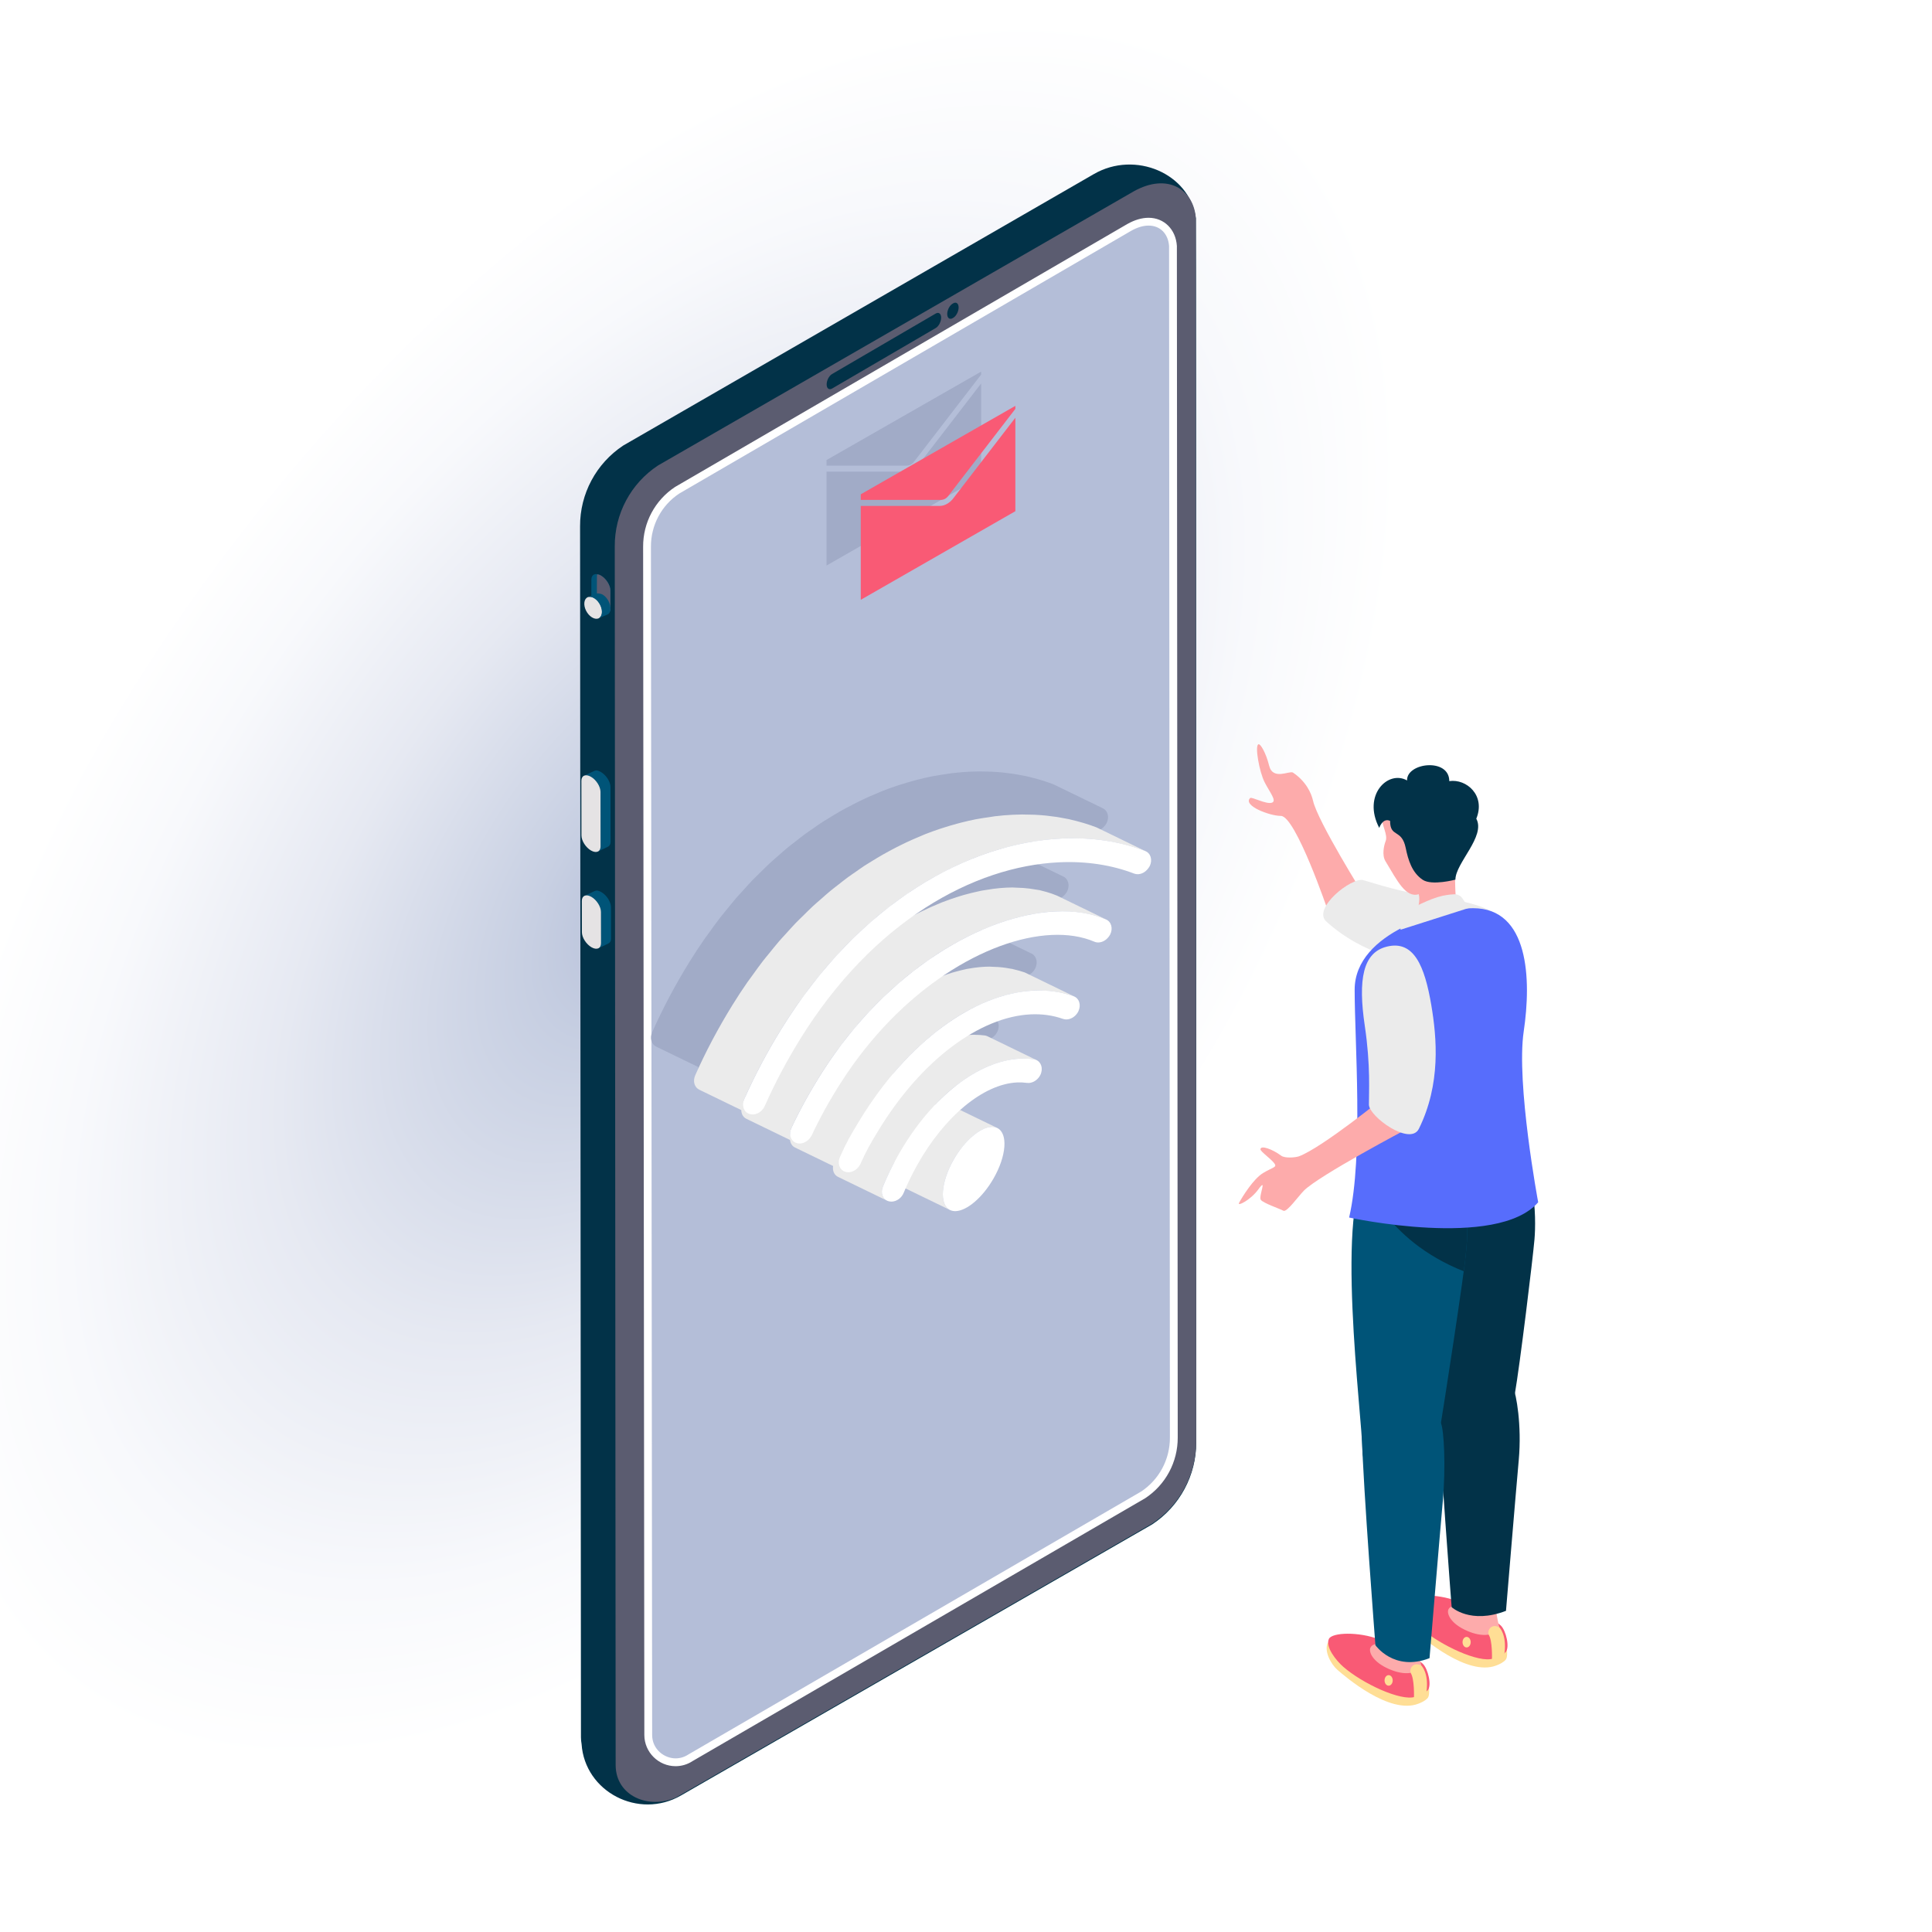 <svg xmlns="http://www.w3.org/2000/svg" width="200" height="200" viewBox="0 0 200 200" fill="none"><rect x="0" y="0" width="200" height="200" fill="#333333" stroke="none"/><g clip-path="url(#clip0)"><rect width="200" height="200" fill="white"></rect><path d="M-9.319 131.418C-14.97 177.436 15.173 197.163 58.032 175.482C100.884 153.756 140.175 98.887 145.826 52.868C151.481 6.825 121.351 -12.9 78.496 8.849C35.638 30.528 -3.673 85.445 -9.319 131.418Z" fill="url(#paint0_radial)"></path><path d="M70.497 185.866L119.282 157.798C122.133 155.916 123.843 152.723 123.83 149.306C123.83 149.306 123.839 22.81 123.794 22.596C123.149 17.932 117.5 15.563 113.248 18.013L64.513 46.124C61.711 47.979 60.033 51.12 60.049 54.48L60.14 179.852C60.141 180.092 60.167 180.318 60.205 180.537C60.532 185.486 66.111 188.396 70.497 185.866Z" fill="#023248"></path><path d="M61.214 61.884L61.219 59.997C61.218 59.451 61.66 59.263 62.207 59.578C62.754 59.893 63.198 60.59 63.199 61.137L63.194 63.023C63.195 63.57 62.752 63.758 62.205 63.443C61.659 63.128 61.215 62.429 61.214 61.884Z" fill="#005478"></path><path d="M63.187 61.131C63.186 60.585 62.742 59.886 62.196 59.571C62.065 59.497 61.937 59.47 61.824 59.45C61.802 59.519 61.791 59.577 61.791 59.666L61.786 61.552C61.787 62.099 62.231 62.797 62.778 63.111C62.908 63.187 63.031 63.231 63.145 63.251C63.167 63.182 63.182 63.106 63.182 63.017L63.187 61.131Z" fill="#5B5C70"></path><path d="M60.497 62.345C60.572 61.798 61.041 61.61 61.545 61.926C62.048 62.24 62.393 62.938 62.318 63.484C62.242 64.031 61.773 64.219 61.27 63.904C60.767 63.589 60.421 62.891 60.497 62.345Z" fill="#E5E3E4"></path><path d="M61.523 61.938C62.027 62.253 62.372 62.951 62.297 63.498C62.264 63.731 62.158 63.894 62.011 63.985L62.012 63.987L62.912 63.603C63.073 63.516 63.148 63.373 63.182 63.127C63.258 62.58 62.911 61.882 62.408 61.567C62.164 61.414 61.789 61.428 61.789 61.428L60.88 61.807C61.058 61.757 61.286 61.79 61.523 61.938Z" fill="#005478"></path><path d="M61.172 80.408C61.719 80.723 62.163 81.421 62.163 81.967L62.17 87.625C62.17 87.888 62.066 88.066 61.899 88.147L62.788 87.725L62.873 87.684C63.074 87.601 63.205 87.432 63.204 87.138L63.198 81.479C63.197 80.933 62.754 80.234 62.206 79.92C61.942 79.767 61.753 79.715 61.576 79.782L61.525 79.801L61.52 79.803C61.51 79.806 61.501 79.812 61.492 79.816L60.474 80.294C60.653 80.219 60.9 80.251 61.172 80.408Z" fill="#005478"></path><path d="M60.191 86.486L60.184 80.827C60.183 80.281 60.626 80.093 61.173 80.408C61.72 80.723 62.163 81.421 62.164 81.967L62.171 87.625C62.171 88.171 61.729 88.359 61.182 88.045C60.635 87.73 60.191 87.031 60.191 86.486Z" fill="#E5E3E4"></path><path d="M61.221 92.841C61.767 93.155 62.211 93.853 62.212 94.4L62.219 97.642C62.219 97.905 62.115 98.082 61.948 98.163L62.837 97.741L62.922 97.701C63.124 97.617 63.254 97.448 63.253 97.154L63.247 93.912C63.246 93.365 62.803 92.667 62.255 92.353C61.99 92.201 61.802 92.148 61.625 92.215L61.574 92.234L61.568 92.236C61.559 92.24 61.55 92.245 61.541 92.249L60.523 92.727C60.701 92.652 60.948 92.684 61.221 92.841Z" fill="#005478"></path><path d="M60.238 96.502L60.232 93.26C60.231 92.714 60.673 92.525 61.22 92.84C61.767 93.155 62.211 93.853 62.212 94.4L62.219 97.641C62.219 98.188 61.777 98.376 61.23 98.061C60.683 97.746 60.239 97.048 60.238 96.502Z" fill="#E5E3E4"></path><path d="M123.793 22.597L123.829 149.219C123.843 152.635 122.132 155.829 119.281 157.711L69.984 186.073C67.152 187.332 63.747 185.931 63.732 182.728L63.64 56.55C63.624 53.19 65.302 50.049 68.104 48.194L117.355 19.814C120.882 17.835 123.594 19.627 123.793 22.597Z" fill="#5B5C70"></path><path d="M71.489 181.96L118.328 154.76C120.325 153.442 121.524 151.204 121.514 148.811L121.428 25.484C121.288 23.402 119.389 22.148 116.916 23.534L70.109 50.746C68.147 52.045 66.97 54.247 66.982 56.601L67.108 179.616C67.118 181.86 69.615 183.195 71.489 181.96Z" fill="#B4BED8"></path><path d="M69.94 182.835C69.939 182.835 69.939 182.835 69.94 182.835C68.163 182.835 66.711 181.391 66.702 179.617L66.576 56.6C66.564 54.103 67.802 51.787 69.885 50.408L116.711 23.184C117.469 22.759 118.204 22.545 118.902 22.545C120.51 22.545 121.715 23.742 121.83 25.456L121.918 148.81C121.927 151.348 120.669 153.699 118.549 155.097L71.691 182.309C71.177 182.649 70.565 182.835 69.94 182.835ZM118.903 23.353C118.346 23.353 117.743 23.532 117.113 23.885L70.312 51.094C68.476 52.309 67.375 54.372 67.385 56.597L67.511 179.614C67.519 181.103 68.777 182.026 69.939 182.026C70.405 182.026 70.863 181.886 71.265 181.62L118.123 154.408C119.994 153.173 121.118 151.075 121.109 148.81L121.022 25.482C120.935 24.2 120.103 23.353 118.903 23.353Z" fill="white"></path><path d="M85.56 47.625V48.202H93.876C94.148 48.202 94.426 48.052 94.617 47.801L101.564 38.781V38.469L85.56 47.625Z" fill="#A1ABC7"></path><path d="M95.134 48.049C94.765 48.529 94.236 48.827 93.754 48.827H85.561V58.547L101.565 49.374V39.699L95.134 48.049Z" fill="#A1ABC7"></path><path d="M89.106 51.17V51.747H97.422C97.694 51.747 97.972 51.597 98.163 51.346L105.11 42.326V42.014L89.106 51.17Z" fill="#F95A75"></path><path d="M98.679 51.594C98.31 52.074 97.781 52.372 97.299 52.372H89.106V62.092L105.11 52.919V43.244L98.679 51.594Z" fill="#F95A75"></path><path d="M114.087 83.638C114.113 83.648 114.14 83.66 114.165 83.672L109.09 81.21C109.065 81.198 109.039 81.187 109.011 81.177C108.609 81.022 108.196 80.886 107.778 80.757C107.66 80.722 107.541 80.689 107.422 80.655C107.086 80.559 106.747 80.473 106.403 80.394C106.332 80.378 106.264 80.356 106.192 80.341C106.158 80.334 106.121 80.328 106.086 80.321C105.845 80.27 105.601 80.228 105.357 80.186C105.225 80.163 105.096 80.136 104.964 80.116C104.649 80.068 104.331 80.029 104.01 79.994C103.944 79.987 103.88 79.976 103.814 79.97C103.426 79.931 103.036 79.903 102.641 79.885C102.521 79.879 102.399 79.88 102.279 79.876C102.002 79.867 101.724 79.859 101.443 79.86C101.412 79.86 101.383 79.858 101.352 79.858C101.033 79.86 100.711 79.869 100.388 79.884C99.776 79.913 99.156 79.966 98.532 80.041C98.325 80.066 98.113 80.108 97.904 80.138C97.486 80.199 97.067 80.256 96.644 80.338C96.618 80.343 96.593 80.345 96.567 80.35C96.051 80.451 95.531 80.572 95.009 80.705C94.869 80.74 94.728 80.78 94.588 80.818C94.13 80.942 93.671 81.078 93.21 81.226C93.087 81.266 92.964 81.302 92.841 81.343C92.343 81.51 91.844 81.689 91.344 81.884C91.29 81.905 91.236 81.932 91.181 81.953C90.999 82.025 90.819 82.107 90.639 82.183C90.229 82.355 89.819 82.534 89.408 82.726C89.193 82.827 88.978 82.933 88.764 83.039C88.38 83.229 87.996 83.428 87.613 83.635C87.397 83.753 87.183 83.869 86.968 83.991C86.562 84.222 86.159 84.466 85.755 84.717C85.571 84.831 85.386 84.939 85.203 85.058C85.146 85.094 85.089 85.126 85.033 85.163C84.754 85.345 84.478 85.551 84.201 85.742C83.909 85.944 83.617 86.137 83.328 86.35C82.997 86.592 82.67 86.854 82.343 87.111C82.059 87.333 81.773 87.547 81.491 87.78C81.162 88.052 80.837 88.346 80.511 88.633C80.236 88.875 79.958 89.108 79.686 89.36C79.356 89.665 79.034 89.993 78.709 90.313C78.445 90.573 78.178 90.823 77.918 91.093C77.587 91.436 77.263 91.803 76.937 92.163C76.69 92.436 76.439 92.697 76.195 92.981C75.856 93.372 75.526 93.79 75.194 94.201C74.971 94.477 74.744 94.74 74.524 95.024C74.157 95.497 73.802 95.997 73.446 96.494C73.269 96.741 73.086 96.974 72.911 97.226C72.384 97.987 71.867 98.775 71.363 99.589C69.883 101.986 68.585 104.432 67.51 106.867C67.243 107.479 67.438 108.108 67.933 108.348L72.278 110.456C72.288 110.846 72.465 111.194 72.806 111.359L77.326 113.551C77.369 113.89 77.538 114.185 77.839 114.33L81.788 116.245C81.709 116.729 81.894 117.175 82.29 117.367L87.365 119.829C87.359 119.826 87.356 119.821 87.35 119.817C87.405 119.846 87.462 119.871 87.524 119.889C87.638 119.922 87.756 119.935 87.874 119.93C88.378 119.906 88.887 119.548 89.097 119.008C89.157 118.863 89.23 118.717 89.294 118.572L93.881 120.797C93.599 120.655 93.399 120.403 93.28 120.066C93.399 120.403 93.599 120.656 93.881 120.797C94.065 120.887 94.272 120.925 94.496 120.915C95.646 120.861 97.24 119.533 98.375 117.568C99.732 115.228 99.914 112.878 98.786 112.313C98.723 112.281 98.653 112.265 98.585 112.246C98.65 112.263 98.717 112.28 98.778 112.309L94.943 110.449C96.886 108.714 98.944 107.682 100.831 107.594C101.174 107.578 101.511 107.593 101.841 107.64C101.908 107.649 101.975 107.652 102.042 107.649C102.495 107.627 102.94 107.337 103.19 106.908C103.249 106.811 103.3 106.699 103.33 106.581C103.497 106.006 103.267 105.474 102.815 105.271C102.824 105.275 102.834 105.275 102.843 105.279L97.769 102.818C97.702 102.786 97.631 102.761 97.554 102.745C97.529 102.74 97.504 102.735 97.479 102.731C97.159 102.686 96.833 102.669 96.504 102.667C96.465 102.667 96.426 102.659 96.386 102.659C96.284 102.66 96.18 102.662 96.076 102.668C96.009 102.671 95.941 102.682 95.874 102.687C98.023 101.391 100.196 100.643 102.247 100.547C103.406 100.493 104.525 100.643 105.58 101.015C105.708 101.061 105.842 101.078 105.978 101.072C106.417 101.052 106.865 100.773 107.119 100.339L107.184 100.212C107.487 99.565 107.258 98.87 106.673 98.666C106.672 98.666 106.671 98.666 106.67 98.665C106.671 98.665 106.672 98.665 106.673 98.666C106.709 98.678 106.742 98.692 106.775 98.709L101.7 96.247C101.667 96.231 101.633 96.217 101.598 96.204C101.225 96.073 100.845 95.97 100.461 95.882C100.426 95.874 100.392 95.861 100.357 95.853C100.26 95.832 100.159 95.824 100.062 95.806C99.825 95.762 99.59 95.722 99.35 95.694C99.203 95.677 99.054 95.665 98.905 95.654C98.671 95.636 98.438 95.624 98.201 95.621C98.118 95.621 98.036 95.609 97.953 95.61C97.797 95.611 97.639 95.616 97.481 95.623C97.13 95.64 96.775 95.675 96.418 95.723C96.305 95.739 96.193 95.759 96.081 95.777C95.92 95.802 95.76 95.822 95.599 95.853C95.532 95.866 95.464 95.889 95.397 95.903C95.126 95.96 94.854 96.03 94.581 96.103C94.426 96.145 94.271 96.183 94.115 96.23C93.807 96.324 93.498 96.434 93.189 96.55C97.083 93.919 101.041 92.486 104.396 92.328C106.045 92.25 107.549 92.48 108.828 93.024C108.971 93.086 109.126 93.112 109.282 93.104C109.719 93.084 110.169 92.807 110.456 92.308C110.786 91.674 110.599 90.963 110.034 90.721C109.693 90.575 109.336 90.455 108.969 90.348C109.336 90.455 109.694 90.576 110.034 90.721C110.048 90.726 110.061 90.733 110.075 90.739L105 88.278C104.987 88.272 104.974 88.265 104.959 88.259C104.618 88.114 104.261 87.994 103.895 87.886C103.786 87.854 103.675 87.827 103.565 87.799C103.427 87.764 103.294 87.721 103.154 87.691C103.051 87.669 102.939 87.661 102.834 87.641C102.601 87.598 102.364 87.561 102.123 87.531C101.909 87.505 101.694 87.481 101.474 87.465C101.226 87.447 100.973 87.438 100.718 87.432C100.589 87.43 100.466 87.415 100.335 87.415C100.134 87.417 99.93 87.422 99.724 87.432C99.279 87.453 98.825 87.496 98.364 87.554C98.212 87.573 98.055 87.605 97.901 87.629C97.638 87.668 97.377 87.703 97.109 87.755C97.049 87.767 96.989 87.782 96.929 87.794C96.831 87.814 96.733 87.838 96.634 87.86C96.257 87.943 95.876 88.038 95.492 88.144C95.404 88.168 95.316 88.19 95.228 88.215C94.781 88.344 94.329 88.491 93.874 88.652C93.771 88.688 93.667 88.728 93.563 88.766C93.382 88.833 93.204 88.895 93.022 88.966C92.864 89.028 92.704 89.103 92.545 89.169C92.345 89.253 92.145 89.336 91.943 89.425C91.633 89.562 91.321 89.71 91.01 89.862C90.82 89.954 90.631 90.043 90.44 90.14C90.406 90.157 90.372 90.177 90.338 90.195C95.291 86.768 100.463 85.027 105.168 84.806C107.977 84.674 110.618 85.077 112.947 85.972C113.081 86.023 113.224 86.042 113.366 86.036C113.808 86.016 114.257 85.736 114.559 85.205C114.873 84.561 114.665 83.858 114.087 83.638Z" fill="#A1ABC7"></path><path d="M98.613 31.436L98.672 31.401C98.982 31.22 99.234 31.41 99.237 31.824C99.238 32.238 98.989 32.72 98.679 32.901L98.62 32.935C98.311 33.116 98.058 32.927 98.056 32.513C98.054 32.099 98.303 31.616 98.613 31.436Z" fill="#023248"></path><path d="M86.132 38.721L96.862 32.459C97.172 32.277 97.424 32.467 97.426 32.881C97.428 33.295 97.179 33.777 96.869 33.958L86.139 40.221C85.829 40.402 85.577 40.213 85.575 39.799C85.573 39.384 85.822 38.902 86.132 38.721Z" fill="#023248"></path><path d="M98.346 125.26L98.338 125.257L98.346 125.26Z" fill="#EBEBEB"></path><path d="M80.893 106.509C81.397 105.694 81.914 104.907 82.441 104.145C82.616 103.892 82.799 103.659 82.977 103.413C83.334 102.917 83.689 102.416 84.055 101.943C84.276 101.657 84.505 101.393 84.729 101.116C85.059 100.706 85.388 100.29 85.725 99.9C85.971 99.616 86.223 99.353 86.472 99.079C86.797 98.721 87.119 98.354 87.449 98.012C87.709 97.742 87.976 97.492 88.24 97.232C88.565 96.912 88.888 96.584 89.217 96.279C89.489 96.026 89.768 95.793 90.043 95.552C90.369 95.264 90.694 94.971 91.022 94.698C91.304 94.465 91.59 94.252 91.874 94.03C92.202 93.774 92.529 93.511 92.859 93.268C93.148 93.056 93.44 92.863 93.731 92.662C94.065 92.43 94.398 92.193 94.735 91.977C94.918 91.859 95.103 91.75 95.286 91.636C95.69 91.385 96.094 91.141 96.499 90.911C96.715 90.788 96.931 90.672 97.146 90.555C97.528 90.348 97.912 90.149 98.295 89.959C98.511 89.853 98.725 89.746 98.941 89.646C99.351 89.454 99.76 89.275 100.169 89.104C100.351 89.027 100.533 88.945 100.714 88.872C101.268 88.652 101.821 88.448 102.373 88.263C102.497 88.221 102.621 88.184 102.744 88.144C103.204 87.996 103.663 87.861 104.121 87.738C104.261 87.7 104.402 87.66 104.542 87.624C105.089 87.485 105.635 87.361 106.176 87.256C106.599 87.175 107.018 87.117 107.438 87.057C107.647 87.026 107.859 86.985 108.066 86.96C108.69 86.884 109.309 86.831 109.92 86.803C110.275 86.786 110.627 86.779 110.977 86.778C111.257 86.777 111.536 86.785 111.813 86.794C111.933 86.798 112.055 86.797 112.175 86.803C112.569 86.821 112.961 86.85 113.347 86.888C113.413 86.894 113.477 86.904 113.541 86.912C113.863 86.947 114.182 86.986 114.497 87.035C114.629 87.055 114.759 87.082 114.89 87.104C115.134 87.146 115.378 87.189 115.619 87.24C115.726 87.263 115.83 87.29 115.937 87.314C116.282 87.392 116.621 87.479 116.956 87.574C117.075 87.608 117.194 87.641 117.311 87.678C117.73 87.805 118.143 87.942 118.545 88.097C118.572 88.107 118.598 88.118 118.623 88.131L113.549 85.669C113.524 85.657 113.498 85.646 113.47 85.635C113.068 85.481 112.655 85.344 112.237 85.216C112.119 85.181 112.001 85.147 111.881 85.114C111.546 85.018 111.206 84.931 110.862 84.853C110.791 84.837 110.723 84.814 110.651 84.799C110.616 84.792 110.58 84.787 110.544 84.78C110.304 84.729 110.059 84.687 109.815 84.644C109.683 84.621 109.554 84.594 109.422 84.574C109.107 84.526 108.789 84.487 108.468 84.452C108.403 84.445 108.338 84.434 108.272 84.428C107.885 84.39 107.494 84.362 107.099 84.343C106.979 84.337 106.857 84.338 106.737 84.334C106.459 84.325 106.181 84.317 105.9 84.318C105.87 84.318 105.84 84.316 105.81 84.316C105.49 84.319 105.168 84.328 104.844 84.343C104.233 84.371 103.614 84.425 102.989 84.5C102.782 84.525 102.57 84.567 102.362 84.597C101.942 84.658 101.524 84.715 101.1 84.797C101.074 84.802 101.049 84.804 101.024 84.809C100.507 84.91 99.987 85.031 99.466 85.164C99.326 85.2 99.185 85.239 99.045 85.277C98.587 85.401 98.128 85.536 97.667 85.685C97.544 85.724 97.421 85.761 97.298 85.802C96.8 85.969 96.3 86.147 95.8 86.343C95.746 86.364 95.692 86.391 95.637 86.412C95.456 86.484 95.276 86.566 95.095 86.642C94.685 86.814 94.274 86.993 93.864 87.185C93.649 87.286 93.435 87.392 93.221 87.498C92.836 87.688 92.452 87.886 92.07 88.094C91.854 88.212 91.638 88.328 91.424 88.45C91.019 88.681 90.615 88.924 90.211 89.175C90.026 89.29 89.842 89.398 89.659 89.516C89.603 89.553 89.545 89.584 89.489 89.621C89.21 89.803 88.934 90.008 88.656 90.2C88.365 90.401 88.073 90.595 87.784 90.807C87.453 91.05 87.126 91.313 86.798 91.569C86.514 91.791 86.229 92.005 85.948 92.238C85.618 92.51 85.293 92.803 84.967 93.09C84.692 93.332 84.414 93.565 84.141 93.818C83.812 94.123 83.49 94.451 83.164 94.771C82.901 95.031 82.635 95.281 82.373 95.551C82.043 95.894 81.719 96.261 81.393 96.621C81.146 96.894 80.895 97.156 80.651 97.438C80.312 97.83 79.983 98.248 79.65 98.658C79.427 98.934 79.2 99.197 78.98 99.482C78.613 99.954 78.258 100.456 77.901 100.952C77.724 101.199 77.541 101.432 77.366 101.684C76.839 102.445 76.322 103.232 75.818 104.048C74.338 106.444 73.04 108.89 71.965 111.325C71.698 111.938 71.893 112.566 72.388 112.806L76.734 114.914C76.744 115.304 76.921 115.652 77.262 115.817L81.782 118.009C81.825 118.348 81.994 118.643 82.295 118.789L86.244 120.704C86.165 121.188 86.35 121.633 86.746 121.826L91.82 124.287C91.338 124.053 91.147 123.446 91.394 122.848C91.747 121.982 92.168 121.116 92.626 120.255C92.395 121.479 92.59 122.456 93.263 122.794C93.265 122.794 93.267 122.796 93.271 122.798L98.338 125.256C97.21 124.69 97.398 122.341 98.749 120.001C98.915 119.714 99.093 119.445 99.275 119.187C99.331 119.108 99.39 119.034 99.447 118.958C99.58 118.782 99.715 118.613 99.853 118.454C99.917 118.38 99.98 118.307 100.045 118.238C100.195 118.074 100.348 117.924 100.501 117.783C100.548 117.74 100.595 117.692 100.641 117.65C100.84 117.478 101.039 117.325 101.235 117.195C101.38 117.1 101.522 117.015 101.663 116.943C101.696 116.926 101.728 116.914 101.761 116.898C101.867 116.848 101.97 116.809 102.072 116.774C102.136 116.753 102.199 116.733 102.261 116.718C102.386 116.686 102.511 116.659 102.628 116.653C102.704 116.65 102.774 116.66 102.846 116.667C102.884 116.671 102.925 116.671 102.962 116.678C103.057 116.698 103.15 116.726 103.235 116.767L98.161 114.306C98.08 114.267 97.995 114.238 97.906 114.219C97.9 114.218 97.893 114.219 97.887 114.217C97.85 114.21 97.809 114.21 97.77 114.205C97.718 114.199 97.668 114.189 97.614 114.189C97.594 114.189 97.574 114.19 97.553 114.191C97.469 114.195 97.381 114.206 97.292 114.223C97.258 114.23 97.221 114.247 97.185 114.256C97.123 114.271 97.06 114.291 96.996 114.312C96.954 114.327 96.914 114.333 96.871 114.35C96.844 114.36 96.817 114.375 96.791 114.387C96.897 114.275 97.003 114.163 97.11 114.054C97.198 113.966 97.283 113.874 97.371 113.788C97.656 113.512 97.943 113.245 98.233 112.992C98.262 112.967 98.291 112.945 98.32 112.92C98.582 112.696 98.846 112.481 99.112 112.277C99.212 112.201 99.312 112.132 99.412 112.058C99.61 111.913 99.808 111.771 100.008 111.637C100.104 111.573 100.201 111.513 100.298 111.452C100.602 111.257 100.908 111.078 101.213 110.912C101.279 110.877 101.344 110.838 101.409 110.804C101.767 110.618 102.125 110.456 102.483 110.311C102.6 110.264 102.715 110.223 102.831 110.18C102.996 110.119 103.161 110.061 103.325 110.01C103.451 109.971 103.578 109.936 103.704 109.902C103.866 109.858 104.028 109.818 104.19 109.783C104.345 109.749 104.5 109.718 104.655 109.693C104.729 109.681 104.804 109.668 104.878 109.658C105.123 109.624 105.367 109.599 105.609 109.587C105.752 109.581 105.895 109.586 106.037 109.586C106.366 109.589 106.692 109.605 107.012 109.65C107.116 109.665 107.213 109.695 107.301 109.738L102.227 107.276C102.16 107.244 102.088 107.219 102.012 107.203C101.988 107.198 101.962 107.193 101.937 107.19C101.617 107.144 101.291 107.128 100.963 107.125C100.923 107.125 100.884 107.117 100.845 107.117C100.742 107.118 100.638 107.121 100.535 107.126C100.293 107.137 100.048 107.163 99.803 107.196C99.729 107.207 99.656 107.22 99.582 107.232C99.488 107.247 99.394 107.259 99.3 107.276C99.238 107.289 99.177 107.309 99.114 107.322C98.954 107.356 98.792 107.397 98.629 107.441C98.503 107.475 98.377 107.509 98.251 107.549C98.086 107.6 97.921 107.659 97.756 107.719C97.672 107.75 97.589 107.772 97.506 107.805C97.473 107.818 97.441 107.837 97.409 107.85C97.05 107.995 96.692 108.157 96.335 108.342C96.27 108.376 96.205 108.415 96.14 108.45C95.834 108.616 95.528 108.796 95.223 108.989C95.171 109.023 95.117 109.049 95.064 109.083C95.02 109.112 94.977 109.146 94.933 109.176C94.733 109.309 94.535 109.451 94.337 109.597C94.236 109.67 94.137 109.739 94.037 109.815C93.771 110.019 93.507 110.234 93.245 110.459C93.216 110.484 93.187 110.506 93.158 110.53C92.898 110.756 92.64 110.993 92.385 111.239C92.48 111.126 92.575 111.014 92.671 110.903C92.895 110.643 93.122 110.386 93.35 110.137C93.512 109.961 93.674 109.787 93.838 109.616C94.069 109.375 94.302 109.14 94.537 108.91C94.701 108.749 94.864 108.588 95.03 108.433C95.272 108.205 95.518 107.987 95.763 107.771C95.924 107.631 96.083 107.487 96.245 107.351C96.512 107.128 96.781 106.916 97.05 106.707C97.193 106.595 97.336 106.479 97.479 106.371C97.835 106.106 98.194 105.857 98.554 105.617C98.613 105.579 98.671 105.533 98.73 105.495C98.763 105.474 98.795 105.456 98.827 105.435C99.152 105.225 99.479 105.027 99.806 104.839C99.918 104.774 100.031 104.713 100.143 104.651C100.399 104.51 100.655 104.375 100.912 104.247C101.03 104.189 101.147 104.13 101.264 104.075C101.555 103.938 101.845 103.81 102.135 103.69C102.207 103.661 102.279 103.627 102.351 103.599C102.464 103.553 102.576 103.519 102.689 103.477C103.01 103.358 103.329 103.244 103.648 103.147C103.804 103.1 103.96 103.062 104.116 103.02C104.388 102.946 104.66 102.876 104.93 102.82C105.159 102.771 105.387 102.729 105.614 102.694C105.727 102.676 105.839 102.655 105.951 102.64C106.308 102.592 106.663 102.557 107.015 102.54C107.256 102.529 107.495 102.535 107.733 102.538C107.969 102.542 108.204 102.553 108.437 102.571C108.587 102.582 108.735 102.594 108.883 102.611C109.122 102.639 109.358 102.679 109.594 102.723C109.727 102.748 109.861 102.769 109.993 102.799C110.377 102.886 110.758 102.99 111.13 103.121C111.166 103.134 111.2 103.147 111.232 103.164L106.158 100.702C106.125 100.686 106.091 100.672 106.056 100.659C105.684 100.528 105.303 100.425 104.919 100.338C104.884 100.33 104.85 100.316 104.814 100.308C104.717 100.287 104.616 100.28 104.518 100.261C104.283 100.218 104.047 100.177 103.807 100.15C103.659 100.133 103.511 100.121 103.362 100.109C103.129 100.092 102.895 100.08 102.659 100.077C102.575 100.076 102.495 100.065 102.411 100.066C102.254 100.067 102.097 100.071 101.94 100.079C101.587 100.096 101.232 100.131 100.876 100.179C100.764 100.194 100.651 100.215 100.539 100.232C100.379 100.258 100.218 100.278 100.058 100.309C99.99 100.322 99.922 100.345 99.855 100.359C99.584 100.416 99.312 100.486 99.039 100.56C98.884 100.602 98.73 100.639 98.573 100.687C98.253 100.785 97.931 100.899 97.61 101.019C97.517 101.053 97.425 101.078 97.331 101.115C97.313 101.122 97.295 101.131 97.277 101.138C97.204 101.167 97.13 101.201 97.058 101.231C96.769 101.35 96.479 101.478 96.19 101.615C96.072 101.67 95.954 101.729 95.836 101.788C95.581 101.915 95.326 102.049 95.07 102.19C94.957 102.252 94.844 102.313 94.731 102.378C94.402 102.567 94.075 102.766 93.749 102.976C93.718 102.995 93.687 103.013 93.656 103.033C93.651 103.037 93.645 103.04 93.639 103.044C93.585 103.08 93.529 103.123 93.474 103.16C93.115 103.399 92.759 103.647 92.404 103.911C92.261 104.017 92.12 104.133 91.978 104.243C91.707 104.454 91.438 104.665 91.169 104.89C91.008 105.025 90.849 105.169 90.69 105.309C90.444 105.524 90.199 105.744 89.955 105.972C89.79 106.127 89.626 106.288 89.462 106.449C89.227 106.679 88.994 106.914 88.763 107.156C88.6 107.327 88.438 107.499 88.276 107.675C88.046 107.925 87.82 108.182 87.595 108.444C87.439 108.624 87.284 108.804 87.13 108.989C86.9 109.267 86.675 109.553 86.451 109.842C86.308 110.026 86.164 110.205 86.024 110.394C85.782 110.718 85.545 111.054 85.309 111.391C85.194 111.556 85.076 111.715 84.962 111.883C84.617 112.395 84.278 112.918 83.949 113.457C83.013 114.984 82.518 115.859 81.878 117.307C81.846 117.378 81.841 117.449 81.822 117.521C81.785 117.282 81.806 117.02 81.927 116.761C82.84 114.814 83.933 112.85 85.161 110.923C85.582 110.264 86.016 109.624 86.462 109.003C86.633 108.764 86.814 108.541 86.989 108.308C87.268 107.935 87.543 107.555 87.83 107.197C88.021 106.959 88.22 106.736 88.415 106.504C88.694 106.169 88.971 105.828 89.257 105.507C89.461 105.276 89.673 105.063 89.881 104.839C90.164 104.535 90.444 104.223 90.732 103.932C90.957 103.704 91.189 103.494 91.417 103.273C91.694 103.005 91.968 102.73 92.248 102.474C92.484 102.258 92.726 102.06 92.965 101.853C93.242 101.612 93.518 101.363 93.798 101.133C94.04 100.935 94.285 100.755 94.528 100.566C94.81 100.346 95.089 100.118 95.372 99.91C95.619 99.729 95.868 99.567 96.115 99.394C96.398 99.197 96.679 98.992 96.962 98.806C97.463 98.48 97.964 98.171 98.466 97.879C98.619 97.79 98.772 97.711 98.924 97.626C99.275 97.43 99.624 97.237 99.973 97.058C100.163 96.961 100.354 96.873 100.544 96.78C100.856 96.628 101.167 96.48 101.479 96.343C101.679 96.254 101.879 96.171 102.078 96.088C102.418 95.946 102.759 95.81 103.097 95.685C103.201 95.647 103.305 95.607 103.408 95.57C103.863 95.409 104.314 95.264 104.762 95.133C104.85 95.108 104.938 95.086 105.026 95.061C105.41 94.956 105.79 94.861 106.167 94.778C106.266 94.756 106.365 94.732 106.463 94.712C106.791 94.645 107.113 94.595 107.434 94.546C107.588 94.522 107.745 94.491 107.897 94.471C108.358 94.412 108.812 94.37 109.257 94.349C109.596 94.333 109.924 94.343 110.253 94.349C110.507 94.354 110.758 94.364 111.006 94.381C111.226 94.398 111.443 94.421 111.657 94.448C111.897 94.478 112.134 94.514 112.367 94.558C112.615 94.604 112.859 94.654 113.097 94.715C113.207 94.744 113.318 94.771 113.427 94.803C113.793 94.91 114.151 95.03 114.491 95.176C114.505 95.181 114.518 95.188 114.532 95.194L109.458 92.733C109.444 92.726 109.43 92.72 109.416 92.714C109.076 92.569 108.718 92.449 108.352 92.341C108.244 92.309 108.133 92.283 108.023 92.255C107.885 92.219 107.753 92.176 107.612 92.147C107.509 92.124 107.398 92.117 107.292 92.097C107.059 92.053 106.822 92.017 106.582 91.987C106.367 91.96 106.152 91.938 105.932 91.922C105.684 91.903 105.431 91.893 105.176 91.888C105.046 91.886 104.923 91.871 104.792 91.871C104.59 91.873 104.387 91.879 104.182 91.888C103.737 91.909 103.282 91.952 102.821 92.011C102.669 92.03 102.513 92.061 102.359 92.084C102.096 92.125 101.835 92.159 101.567 92.21C101.507 92.222 101.446 92.239 101.386 92.251C101.289 92.271 101.19 92.294 101.091 92.316C100.714 92.4 100.333 92.493 99.949 92.6C99.861 92.624 99.774 92.646 99.685 92.672C99.237 92.802 98.786 92.948 98.332 93.109C98.228 93.145 98.124 93.186 98.02 93.224C97.84 93.29 97.661 93.353 97.48 93.424C97.321 93.486 97.161 93.56 97.002 93.627C96.801 93.71 96.601 93.793 96.401 93.882C96.09 94.02 95.779 94.168 95.467 94.319C95.277 94.411 95.087 94.5 94.897 94.598C94.547 94.777 94.197 94.97 93.847 95.167C93.695 95.252 93.542 95.331 93.389 95.42C92.894 95.707 92.399 96.01 91.905 96.332C91.899 96.336 91.892 96.342 91.886 96.346C91.596 96.536 91.307 96.746 91.017 96.948C90.777 97.116 90.535 97.274 90.295 97.45C90.009 97.66 89.726 97.89 89.441 98.112C89.201 98.3 88.959 98.477 88.719 98.673C88.435 98.906 88.156 99.159 87.873 99.404C87.639 99.608 87.402 99.801 87.17 100.013C86.891 100.268 86.617 100.543 86.341 100.81C86.112 101.031 85.879 101.243 85.652 101.472C85.371 101.757 85.097 102.062 84.821 102.36C84.606 102.59 84.389 102.809 84.178 103.047C83.882 103.38 83.595 103.735 83.305 104.082C83.122 104.302 82.933 104.512 82.752 104.737C82.44 105.128 82.139 105.539 81.835 105.947C81.686 106.148 81.531 106.338 81.383 106.544C80.939 107.165 80.504 107.805 80.082 108.465C78.907 110.309 77.859 112.188 76.97 114.054C76.99 113.965 77 113.876 77.038 113.787C78.116 111.351 79.413 108.905 80.893 106.509Z" fill="#EBEBEB"></path><path d="M102.628 116.655C102.852 116.644 103.059 116.682 103.243 116.773C104.37 117.338 104.189 119.688 102.832 122.028C101.696 123.992 100.103 125.32 98.953 125.375C98.729 125.385 98.522 125.347 98.338 125.257C97.21 124.691 97.398 122.342 98.749 120.002C99.884 118.038 101.478 116.709 102.628 116.655Z" fill="white"></path><path d="M105.609 109.589C106.083 109.566 106.552 109.587 107.012 109.653C107.634 109.739 107.985 110.363 107.788 111.041C107.758 111.16 107.707 111.27 107.648 111.368C107.398 111.798 106.952 112.088 106.5 112.109C106.433 112.112 106.366 112.109 106.298 112.1C105.968 112.053 105.631 112.038 105.288 112.054C101.806 112.218 97.737 115.568 94.895 120.7C94.388 121.618 93.936 122.548 93.554 123.467C93.344 124.007 92.835 124.366 92.331 124.389C92.213 124.395 92.095 124.382 91.981 124.349C91.383 124.181 91.121 123.509 91.394 122.849C91.814 121.819 92.317 120.785 92.882 119.762C92.967 119.605 93.058 119.448 93.149 119.291C96.504 113.495 101.314 109.79 105.609 109.589Z" fill="white"></path><path d="M107.013 102.545C108.439 102.478 109.822 102.664 111.129 103.125C111.714 103.331 111.942 104.026 111.64 104.673L111.575 104.799C111.32 105.233 110.873 105.511 110.434 105.532C110.299 105.538 110.165 105.52 110.036 105.474C108.981 105.103 107.862 104.952 106.704 105.006C101.443 105.254 95.381 109.733 90.967 116.972C90.136 118.327 89.68 119.119 89.084 120.463C88.845 120.988 88.354 121.327 87.868 121.35C87.742 121.356 87.616 121.34 87.496 121.301C86.904 121.111 86.663 120.424 86.951 119.77C87.591 118.322 88.085 117.448 89.022 115.921C93.961 107.824 100.878 102.832 107.013 102.545Z" fill="white"></path><path d="M109.255 94.354C111.2 94.262 112.979 94.535 114.49 95.18C115.056 95.422 115.243 96.133 114.912 96.766C114.625 97.266 114.176 97.542 113.739 97.563C113.583 97.57 113.428 97.545 113.284 97.483C112.005 96.938 110.502 96.708 108.853 96.787C102.232 97.098 93.266 102.356 87.073 112.036C85.91 113.843 84.89 115.695 84.035 117.516C83.783 118.026 83.301 118.354 82.826 118.376C82.692 118.382 82.558 118.364 82.431 118.318C81.845 118.106 81.624 117.411 81.926 116.765C82.839 114.817 83.932 112.853 85.16 110.927C91.899 100.397 101.802 94.703 109.255 94.354Z" fill="white"></path><path d="M109.919 86.803C113.03 86.656 115.961 87.104 118.545 88.096C119.124 88.316 119.332 89.019 119.016 89.666C118.714 90.196 118.264 90.475 117.822 90.497C117.679 90.503 117.537 90.483 117.403 90.433C115.074 89.537 112.433 89.134 109.623 89.266C100.828 89.68 90.396 95.342 82.826 107.575C81.425 109.851 80.192 112.171 79.174 114.48C78.946 115.004 78.452 115.344 77.963 115.367C77.835 115.373 77.708 115.357 77.586 115.318C77.001 115.127 76.753 114.448 77.041 113.787C78.116 111.352 79.413 108.906 80.893 106.51C89.037 93.341 100.334 87.253 109.919 86.803Z" fill="white"></path><path d="M133.844 79.975C133.51 79.75 131.765 80.816 131.381 79.263C131.051 77.933 130.484 76.982 130.279 77.044C129.869 77.171 130.368 79.907 130.911 80.973C131.455 82.039 132.192 82.896 131.681 83.089C131.103 83.309 129.572 82.452 129.411 82.615C128.637 83.389 131.404 84.462 132.595 84.462C134.127 84.462 137.474 94.305 137.474 94.305L141.24 92.761C141.24 92.761 136.417 85.053 135.931 82.912C135.744 82.09 135.205 80.893 133.844 79.975Z" fill="#FDABAB"></path><path d="M149.064 92.927C144.943 92.39 142.302 91.435 141.121 91.109C139.939 90.784 135.796 94.033 137.307 95.402C141.143 98.872 145.85 99.766 149.269 100.14C153.323 100.584 156.243 100.266 156.349 97.377C156.442 94.814 153.902 93.559 149.064 92.927Z" fill="#EBEBEB"></path><path d="M145.516 166.132C145.128 166.968 145.84 168.311 146.536 168.914C147.302 169.577 151.9 173.557 154.885 172.414C155.245 172.276 155.608 172.107 155.866 171.82C156.313 171.325 155.681 168.623 155.183 168.138C154.533 167.501 145.83 165.445 145.516 166.132Z" fill="#FFDE95"></path><path d="M150.844 165.75C148.732 164.931 145.954 165.02 145.637 165.705C145.252 166.543 146.42 167.965 147.113 168.574C149.101 170.319 153.111 172.181 154.559 171.695C154.925 171.574 155.608 171.31 155.866 171.024C156.313 170.529 155.902 168.798 155.369 168.282C154.866 167.796 151.957 166.182 150.844 165.75Z" fill="#F95A75"></path><path d="M151.825 169.45C151.591 169.45 151.402 169.694 151.402 169.996C151.402 170.298 151.591 170.543 151.825 170.543C152.057 170.543 152.246 170.297 152.246 169.996C152.246 169.695 152.057 169.45 151.825 169.45Z" fill="#FFDE95"></path><path d="M154.722 167.717L153.886 168.821L154.1 169.217C154.516 169.814 154.447 171.77 154.447 171.77C155.412 171.698 155.746 171.138 155.746 171.138C155.994 169.208 155.215 168.466 155.215 168.466L154.722 167.717Z" fill="#FFDE95"></path><path d="M149.934 166.618C149.761 166.999 150.087 168.065 151.935 168.85C152.592 169.131 153.393 169.334 154.1 169.216C154.009 168.926 154.136 168.583 154.394 168.424C154.656 168.262 154.968 168.327 155.215 168.465C155.072 167.98 154.995 167.473 154.906 166.973C154.386 167.062 150.478 165.422 149.934 166.618Z" fill="#FDABAB"></path><path d="M148.846 144.406C148.969 149.588 150.274 166.372 150.274 166.372C150.274 166.372 152.214 168.174 155.899 166.753C155.899 166.753 156.89 154.812 157.22 151.15C157.55 147.489 156.951 144.324 156.646 143.637C155.816 141.782 148.72 139.225 148.846 144.406Z" fill="#023248"></path><path d="M155.412 116.782C154.53 116.114 151.815 115.723 149.086 118.098C144.175 122.372 148.902 142.539 148.902 145.942C148.902 149.456 155.979 149.119 156.798 144.41C157.348 141.247 158.679 130.279 158.849 128.294C159.036 126.126 159.06 119.538 155.412 116.782Z" fill="#023248"></path><path d="M137.443 170.091C137.056 170.928 137.767 172.27 138.464 172.875C139.23 173.537 143.828 177.517 146.812 176.373C147.172 176.235 147.533 176.067 147.793 175.78C148.24 175.285 147.608 172.583 147.11 172.097C146.458 171.461 137.758 169.405 137.443 170.091Z" fill="#FFDE95"></path><path d="M142.772 169.71C140.66 168.89 137.881 168.979 137.564 169.663C137.179 170.501 138.346 171.923 139.04 172.532C141.029 174.279 145.038 176.141 146.487 175.654C146.853 175.532 147.533 175.269 147.794 174.982C148.241 174.487 147.829 172.756 147.295 172.24C146.794 171.757 143.885 170.141 142.772 169.71Z" fill="#F95A75"></path><path d="M143.751 174.502C143.984 174.502 144.172 174.257 144.172 173.956C144.172 173.654 143.984 173.409 143.751 173.409C143.518 173.409 143.329 173.654 143.329 173.956C143.329 174.257 143.518 174.502 143.751 174.502Z" fill="#FFDE95"></path><path d="M146.647 171.676L145.813 172.779L146.027 173.175C146.44 173.772 146.374 175.728 146.374 175.728C147.339 175.656 147.673 175.099 147.673 175.099C147.921 173.167 147.142 172.425 147.142 172.425L146.647 171.676Z" fill="#FFDE95"></path><path d="M141.862 170.577C141.687 170.961 142.015 172.024 143.862 172.809C144.519 173.09 145.32 173.293 146.027 173.175C145.936 172.885 146.063 172.542 146.321 172.383C146.581 172.223 146.896 172.286 147.142 172.425C147 171.94 146.922 171.433 146.833 170.933C146.314 171.022 142.406 169.381 141.862 170.577Z" fill="#FDABAB"></path><path d="M140.983 148.676C141.107 153.858 142.383 170.311 142.383 170.311C142.383 170.311 144.302 173.075 147.984 171.653C147.984 171.653 149.027 159.083 149.356 155.422C149.686 151.76 149.474 148.019 149.169 147.333C148.341 145.476 140.859 143.496 140.983 148.676Z" fill="#005478"></path><path d="M148.843 121.271C147.962 120.603 144.602 118.694 141.808 120.992C138.037 124.094 141.038 146.808 141.038 150.211C141.038 153.723 148.117 153.388 148.934 148.679C149.484 145.514 151.57 131.828 151.741 129.845C151.927 127.679 152.492 124.027 148.843 121.271Z" fill="#005478"></path><path d="M151.527 131.603C151.638 130.78 151.714 130.163 151.741 129.847C151.927 127.679 152.493 124.027 148.843 121.271C147.962 120.603 144.602 118.694 141.808 120.992C140.78 121.838 143.356 128.359 151.527 131.603Z" fill="#023248"></path><path d="M157.736 106.76C158.536 101.38 158.282 94.016 152.494 94.016C149.635 94.016 140.233 96.385 140.233 102.461C140.233 107.791 141.146 119.66 139.662 126.039C139.662 126.039 154.978 129.373 159.232 124.457C159.231 124.457 156.933 112.139 157.736 106.76Z" fill="#576DFC"></path><path d="M148.517 84.306C147.958 83.946 143.142 83.994 143.079 84.701C143.017 85.41 143.695 86.409 143.44 87.073C143.261 87.532 143.045 88.524 143.417 89.142C144.667 91.215 145.52 92.968 146.87 92.572C147.211 93.992 145.899 95.627 146.076 95.602C147.09 95.464 149.918 94.472 150.827 93.992C150.342 90.822 151.131 88.421 149.452 85.423C149.211 84.997 148.931 84.571 148.517 84.306Z" fill="#FDABAB"></path><path d="M150.029 80.861C150.029 78.418 145.599 78.943 145.658 80.792C143.705 79.679 140.997 82.296 142.779 85.704C142.779 85.704 143.133 84.619 143.902 84.979C143.902 86.75 145.102 85.753 145.519 87.781C145.773 89.028 146.168 90.334 147.279 91.076C148.233 91.713 150.664 91.06 150.664 91.06C150.664 89.346 153.823 86.574 152.826 84.751C153.814 82.346 151.817 80.597 150.029 80.861Z" fill="#023248"></path><path d="M150.541 92.574C149.464 92.634 148.51 92.82 146.21 93.992C145.637 94.284 144.963 95.251 144.98 96.246L152.039 93.996L151.393 93.005C151.204 92.722 150.88 92.555 150.541 92.574Z" fill="#EBEBEB"></path><path d="M134.476 119.698C134.159 119.816 133.031 119.939 132.623 119.633C131.751 118.98 130.501 118.51 130.482 118.973C130.473 119.203 131.537 119.929 131.912 120.42C132.246 120.854 131.776 120.812 130.753 121.432C129.731 122.053 128.622 123.875 128.267 124.517C128.036 124.935 129.448 124.242 130.254 123.135C131.246 121.771 130.253 123.867 130.522 124.212C130.791 124.556 132.504 125.139 132.856 125.335C133.207 125.53 134.381 123.864 134.972 123.262C136.512 121.695 145.735 116.828 145.735 116.828L143.342 113.538C143.343 113.538 136.887 118.793 134.476 119.698Z" fill="#FDABAB"></path><path d="M143.571 97.993C141.079 98.606 140.567 101.391 141.286 106.218C141.896 110.326 141.701 113.129 141.71 114.354C141.722 115.579 145.981 118.676 146.884 116.848C149.171 112.208 148.741 107.437 148.167 104.047C147.485 100.024 146.376 97.303 143.571 97.993Z" fill="#EBEBEB"></path></g><defs><radialGradient id="paint0_radial" cx="0" cy="0" r="1" gradientUnits="userSpaceOnUse" gradientTransform="translate(68.246 92.163) rotate(-54.006) scale(104.444 58.121)"><stop stop-color="#B4BED8"></stop><stop offset="0.178" stop-color="#C7CFE2"></stop><stop offset="0.513" stop-color="#E6E9F2"></stop><stop offset="0.799" stop-color="#F8F9FC"></stop><stop offset="1" stop-color="white"></stop></radialGradient><clipPath id="clip0"><rect width="200" height="200" fill="white"></rect></clipPath></defs></svg>